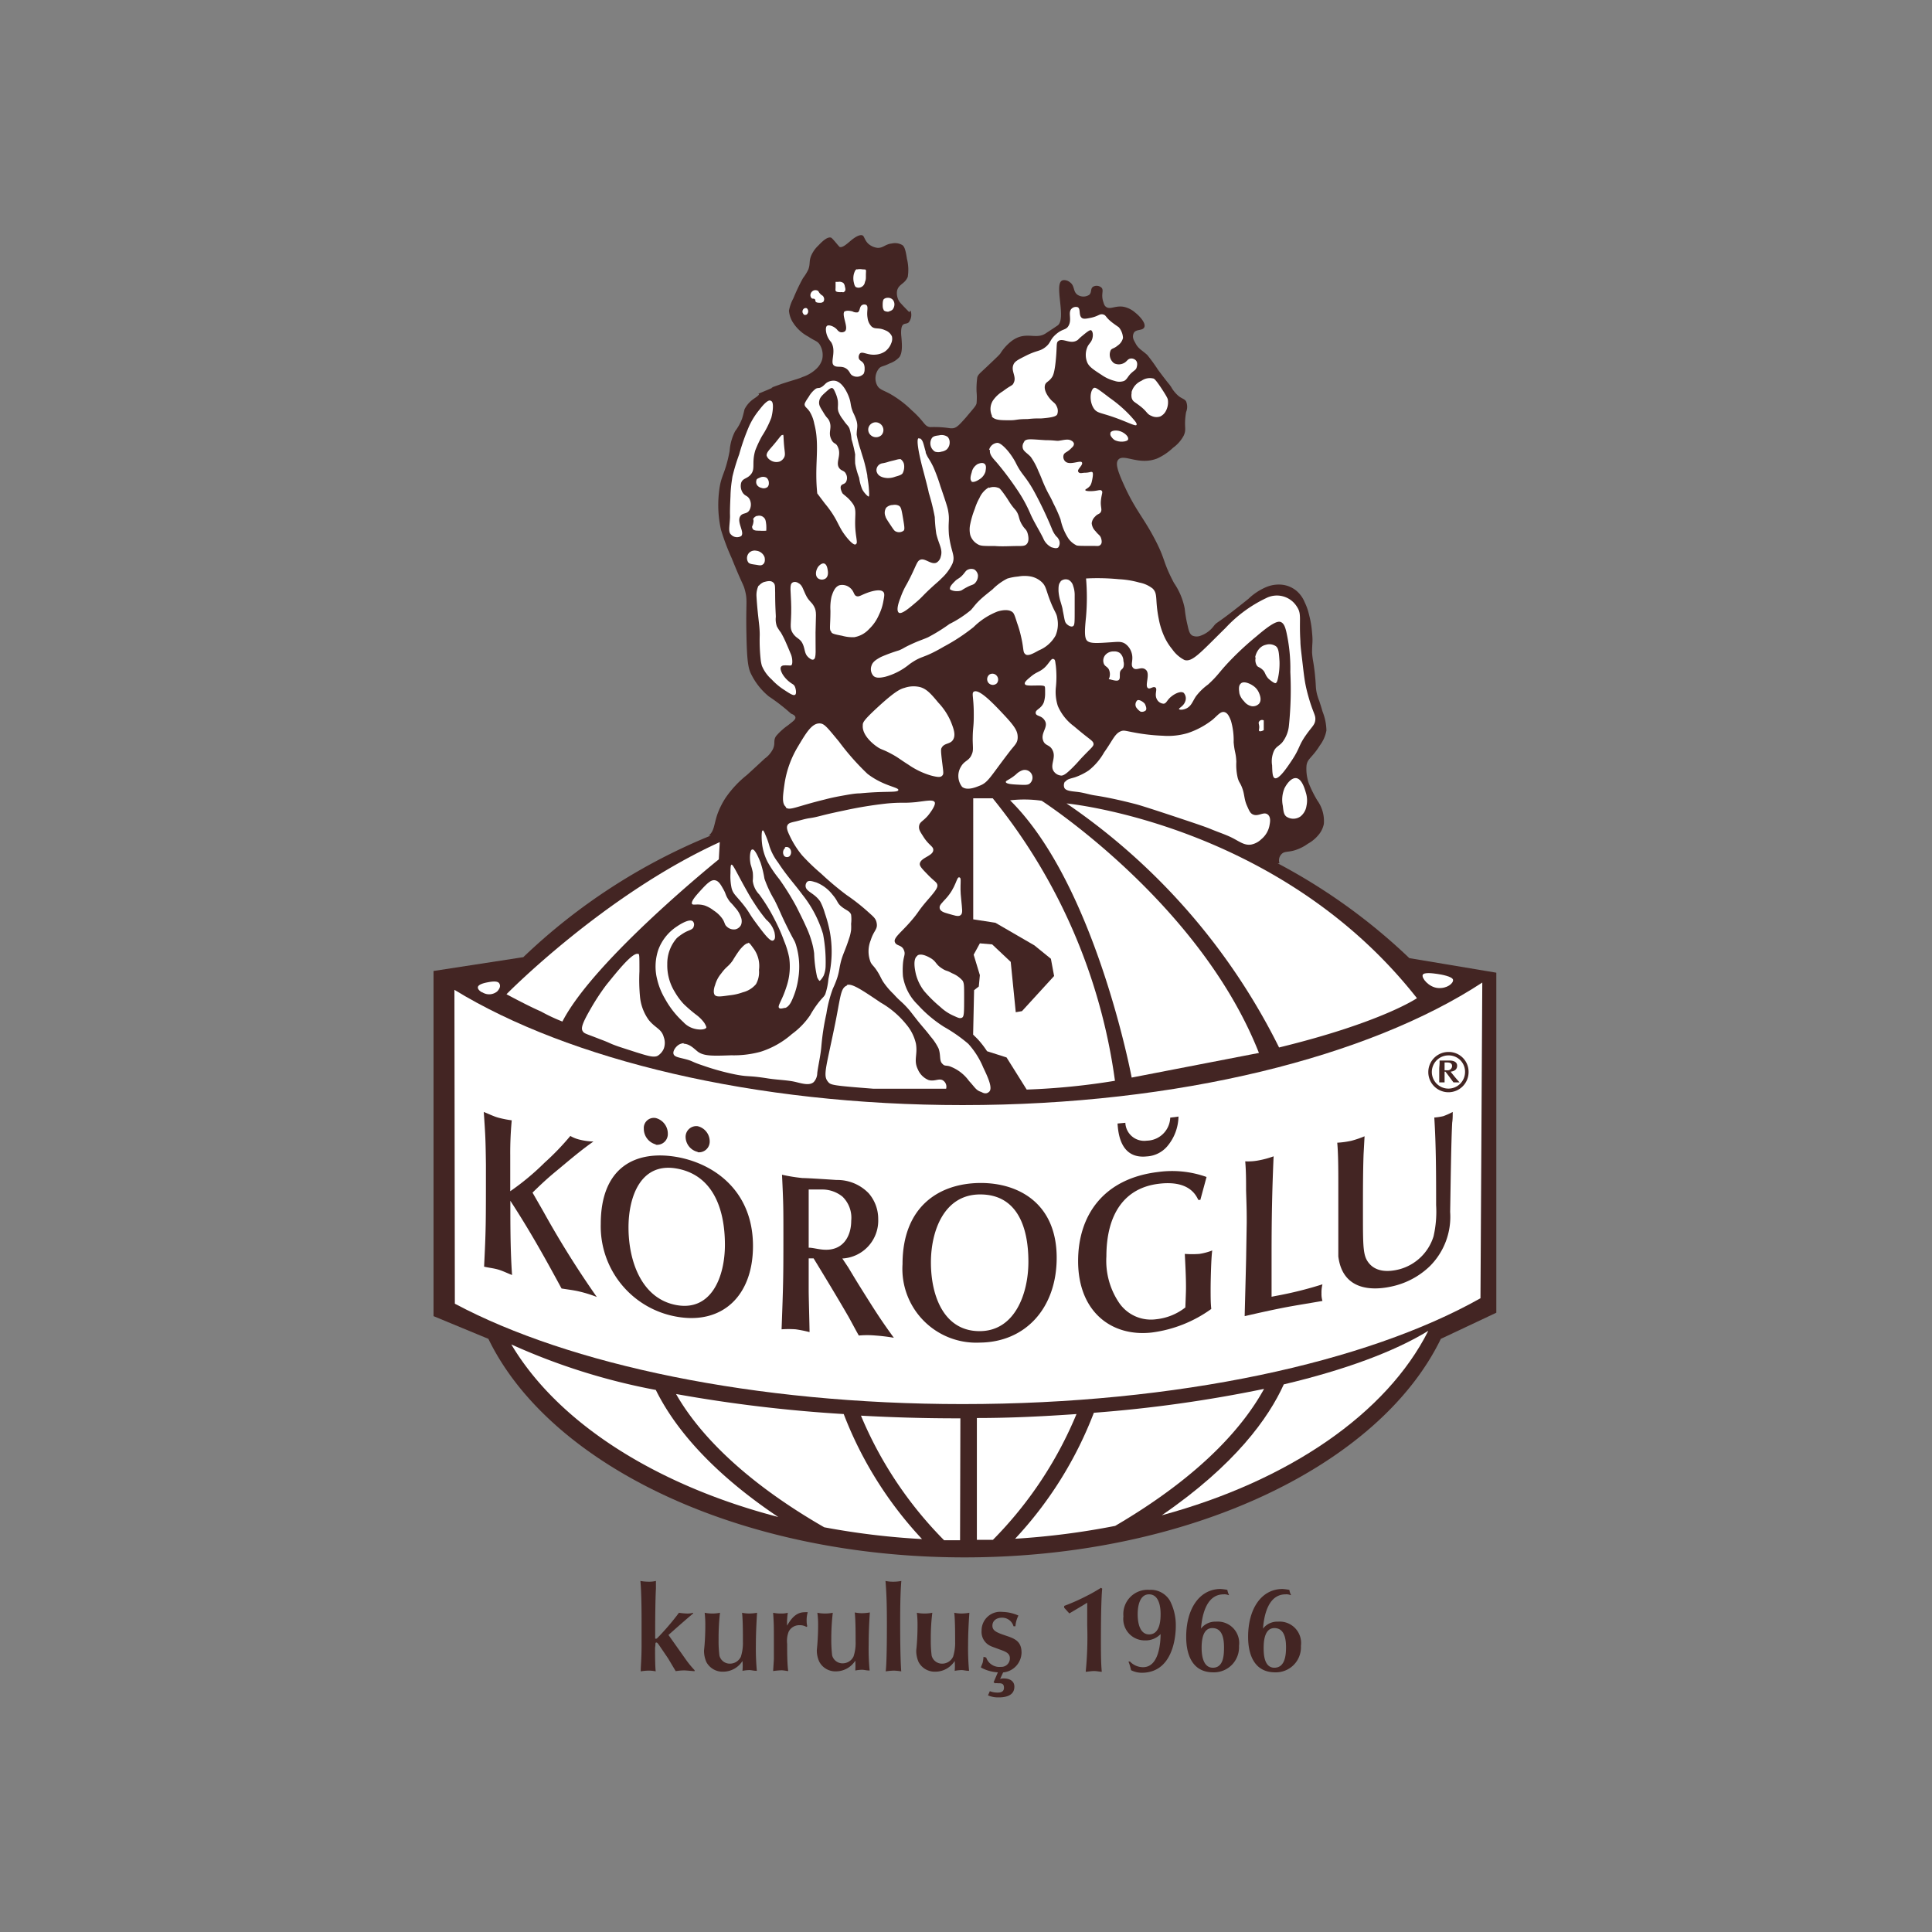 <svg xmlns="http://www.w3.org/2000/svg" viewBox="0 0 180.35 180.35"><rect x="0" y="0" width="180.35" height="180.35" fill="#808080" stroke="none"/><defs><style>.cls-1{fill:none;}.cls-2{fill:#432523;}.cls-3{fill:#fff;}</style></defs><title>Varlık 2</title><g id="katman_2" data-name="katman 2"><g id="Layer_1" data-name="Layer 1"><rect class="cls-1" width="180.35" height="180.35"/><path class="cls-2" d="M48.85,89.35A55.7,55.7,0,0,1,66.35,78h-.19c.53-.44.47-1,.81-2a7.54,7.54,0,0,1,.76-1.52,9.86,9.86,0,0,1,2-2.14c.56-.51,1.09-1,1.66-1.53a2.44,2.44,0,0,0,.77-.9c.24-.55,0-.75.28-1.19a5.7,5.7,0,0,1,1.1-1c.51-.4.74-.56.71-.76s-.29-.29-.38-.33-.74-.71-2.1-1.62a6.25,6.25,0,0,1-1.61-2c-.28-.53-.43-1.06-.48-3.72-.07-3.1.12-3.2-.14-4.19-.17-.64-.22-.46-1.24-3a21.26,21.26,0,0,1-1-2.66,10.6,10.6,0,0,1-.19-3.43c.17-1.71.57-1.62,1-3.91a4.72,4.72,0,0,1,.52-1.86,4.55,4.55,0,0,0,.63-1.13c.11-.32.24-.9.24-.9a2.61,2.61,0,0,1,.89-1c1.13-.76-.38-.13,1.13-.76.92-.38.5-.25.49-.26s1-.37,1-.37c1.39-.45,1.46-.43,1.94-.64a3.35,3.35,0,0,0,1.23-.73,1.94,1.94,0,0,0,.57-.9,1.85,1.85,0,0,0-.24-1.4c-.23-.33-.4-.29-1.06-.73a3.79,3.79,0,0,1-1.48-1.4A2.41,2.41,0,0,1,73.65,29a3.83,3.83,0,0,1,.41-1.15,17.87,17.87,0,0,1,.9-1.89,4.57,4.57,0,0,0,.5-.81c.19-.55.05-.71.24-1.23a2.86,2.86,0,0,1,.69-1c.29-.3.83-.87,1.2-.73,0,0,.06,0,.57.62.18.21.2.23.24.25.24.06.57-.21,1-.58.65-.55,1-.58,1.14-.49s.17.41.49.74a1.57,1.57,0,0,0,.91.41c.53,0,.68-.34,1.31-.41a1.34,1.34,0,0,1,1,.16c.13.11.27.29.41,1.26a4.22,4.22,0,0,1,.08,1.69c-.27.68-.86.67-1,1.31a1.47,1.47,0,0,0,.21,1c.18.24.94,1,.94,1S84.94,29,85,29a1.14,1.14,0,0,1-.17,1.09c-.19.17-.36.07-.54.23s-.19.67-.16,1c.11,1.08.08,1.63-.16,2a2.21,2.21,0,0,1-.91.6c-.64.32-.79.24-1,.47a1.44,1.44,0,0,0-.18,1.58c.2.38.53.44,1.14.76a9.77,9.77,0,0,1,2.09,1.57c1.25,1.11,1.15,1.49,1.72,1.57a9.59,9.59,0,0,1,1.88.11l.17,0c.4,0,.68-.33,1.28-1,.84-1,.92-1.07,1-1.32a6,6,0,0,0,0-1.11,7.61,7.61,0,0,1,.07-1.33c.1-.3.23-.35,1.17-1.25.62-.59.93-.88,1-1a4.42,4.42,0,0,1,1-1.11,2.7,2.7,0,0,1,.44-.28c1.1-.55,1.9.08,2.73-.43l.73-.48.43-.29c.83-.6-.33-3.76.39-4.18.23-.13.6,0,.77.16.45.32.26.86.7,1.16a1,1,0,0,0,1.09,0c.25-.23.09-.56.35-.75a.67.67,0,0,1,.8.09c.23.25-.06.58.14,1.25.08.26.12.42.27.53.39.3.86-.14,1.66,0a2.37,2.37,0,0,1,1.07.54c.35.27,1,.94.86,1.34s-.81.16-1,.58.06.73.17.95c.27.52.6.63,1.1,1.09a16.12,16.12,0,0,1,1,1.38c1.22,1.63.94,1.18,1.23,1.61a3,3,0,0,0,.73.87c.31.23.52.24.66.47a1.3,1.3,0,0,1,0,1c-.24,1.44.08,1.52-.22,2.19a3.32,3.32,0,0,1-1,1.14,5.32,5.32,0,0,1-1.48,1c-1.72.67-3.1-.47-3.62.1-.28.31-.12.93.44,2.19,1.1,2.48,1.86,3.14,2.94,5.2s.69,2,1.81,4.13a6.32,6.32,0,0,1,1,2.38,11.74,11.74,0,0,0,.28,1.62c.1.46.18.76.43.91a1,1,0,0,0,.81,0,2.62,2.62,0,0,0,1.2-.9c.36-.45.09,0,3.23-2.53a5.53,5.53,0,0,1,1.67-1.1,3,3,0,0,1,1.66-.19,2.58,2.58,0,0,1,1.14.53,2.78,2.78,0,0,1,.78,1.08,5.28,5.28,0,0,1,.4,1.13,9.32,9.32,0,0,1,.29,1.72c.09.91,0,.91,0,1.86.06.76.12.73.25,1.86.14,1.29.06,1.3.19,1.92a4.94,4.94,0,0,0,.23.72c.07.22.16.47.31,1a5,5,0,0,1,.36,1.76,3.29,3.29,0,0,1-.61,1.39c-.73,1.18-1.17,1.22-1.25,1.9a4,4,0,0,0,.1,1.24,2.66,2.66,0,0,0,.11.39,10.94,10.94,0,0,0,.8,1.61,3.3,3.3,0,0,1,.61,2.19,2.3,2.3,0,0,1-.36.85,3.42,3.42,0,0,1-1.13,1,4.16,4.16,0,0,1-1.32.64c-.61.16-.88.06-1.14.33a.83.83,0,0,0-.19.86h-.17a54.8,54.8,0,0,1,12.29,8.85l8.12,1.36v31.74l-5.18,2.44c-5.72,11.8-23.46,20.4-44.46,20.4s-38.73-8.6-44.45-20.4l-5.12-2.12V90.64Z"/><path class="cls-3" d="M99.56,75s19.92,1.89,32.71,18.18c0,0-3.31,2.27-12.87,4.6A59.67,59.67,0,0,0,99.56,75Z"/><path class="cls-3" d="M42.46,121.7c10.66,5.68,27.92,9.37,47.4,9.37,20.06,0,37.76-3.91,48.34-9.88l.17-29.47c-10.55,6.91-28.34,11.44-48.51,11.44-19.5,0-36.78-4.24-47.44-10.76Z"/><path class="cls-3" d="M97.24,74.75S112,84.26,117.52,98.29l-11.88,2.3s-3.37-18-11.35-25.88A11.36,11.36,0,0,1,97.24,74.75Z"/><path class="cls-3" d="M75,29.35a.29.29,0,0,0,.32,0,.39.39,0,0,0,0-.57.28.28,0,0,0-.35.11.34.34,0,0,0,.07.46"/><path class="cls-3" d="M75.77,27.84c.1.08.19,0,.29.09s0,.2.14.28.47.05.47.05a.7.7,0,0,0,.19-.09.43.43,0,0,0,0-.48c-.07-.13-.14-.09-.31-.28s-.12-.23-.23-.28a.48.48,0,0,0-.4,0,.51.51,0,0,0-.19.17.52.52,0,0,0-.08.26.41.41,0,0,0,.1.26"/><path class="cls-3" d="M78,26.31s.12,0,.25,0a.62.62,0,0,1,.48.11.75.75,0,0,1,.12.22c0,.1.15.42,0,.56s-.14.06-.31.07-.4,0-.49-.07S78,27,78,26.81s0-.42,0-.5"/><path class="cls-3" d="M80,25.15a1.49,1.49,0,0,1,.55,0c.22,0,.25,0,.28.07s0,.16,0,.5,0,.37-.09.61a.61.61,0,0,1-.1.26.62.62,0,0,1-.33.24.52.52,0,0,1-.44-.05s-.1-.09-.15-.35a1.68,1.68,0,0,1,0-.9c.07-.2.12-.34.25-.4"/><path class="cls-3" d="M83,29.08a.52.52,0,0,1-.26,0,.49.49,0,0,1-.24-.11c0-.06-.09-.13-.1-.38s0-.55.1-.66a.54.54,0,0,1,.34-.13.63.63,0,0,1,.48.16.65.65,0,0,1,.16.31.77.77,0,0,1-.16.63.68.68,0,0,1-.32.16"/><path class="cls-3" d="M78.88,29.07c.19-.14.7,0,.7,0a.79.79,0,0,0,.47.09c.25-.08.16-.56.44-.69a.4.4,0,0,1,.38,0c.23.18,0,.59.12,1.23a1.36,1.36,0,0,0,.38.79c.34.28.63.05,1.26.34a1.09,1.09,0,0,1,.63.57,1,1,0,0,1-.06.63,1.68,1.68,0,0,1-.6.79,1.82,1.82,0,0,1-.82.28c-.8.09-1.26-.34-1.51-.1a.53.53,0,0,0-.1.45c.07.25.34.24.48.56a1.07,1.07,0,0,1,.06.44.91.91,0,0,1-.09.44.84.84,0,0,1-1,.19c-.29-.13-.25-.35-.53-.6-.5-.43-1-.08-1.29-.41s.29-1.32-.22-2.14a1.94,1.94,0,0,1-.38-.63c-.09-.24-.18-.74,0-.88s.69.06.94.35a.71.71,0,0,0,.26.22.52.52,0,0,0,.47-.06c.4-.33-.39-1.62,0-1.89"/><path class="cls-3" d="M132.81,91c-.13.3.57,1.16,1.42,1.23s1.45-.44,1.41-.76-1.13-.51-1.5-.56-1.21-.17-1.33.09"/><path class="cls-3" d="M44.61,92.17c0-.29.68-.43.9-.47s.91-.19,1.09.09,0,.56-.19.76a1.18,1.18,0,0,1-1.37.09c-.08,0-.45-.24-.43-.47"/><path class="cls-3" d="M59.6,89.06c-.5-.26-2,1.65-3,2.88a21.39,21.39,0,0,0-1.51,2.31c-.79,1.37-.85,1.75-.7,2s.29.23,1.6.75c1,.37.85.37,1.51.61.24.09.4.14,1.89.62,1.09.34,1.64.51,2,.33a1.48,1.48,0,0,0,.57-.66,1.57,1.57,0,0,0,0-1.09c-.21-.78-.79-.83-1.41-1.61A4.4,4.4,0,0,1,59.74,93a16.7,16.7,0,0,1-.05-2.32c0-1.38,0-1.57-.09-1.65"/><path class="cls-3" d="M64.76,86.47a.44.44,0,0,0-.09-.47c-.34-.28-1.3.36-1.46.47a4.44,4.44,0,0,0-1.75,2.17,4.87,4.87,0,0,0-.1,2.84,6.42,6.42,0,0,0,.71,1.74,8.47,8.47,0,0,0,1.72,2.19,2.09,2.09,0,0,0,.69.5c.6.27,1.37.25,1.46,0,0,0,0-.11-.19-.42a3.5,3.5,0,0,0-.77-.77,12.75,12.75,0,0,1-1.16-1A6,6,0,0,1,63,92.61a4.69,4.69,0,0,1-.71-2.6,3.6,3.6,0,0,1,.9-2.45A4.62,4.62,0,0,1,64,87c.38-.19.67-.23.75-.48"/><path class="cls-3" d="M63.78,97.43c.6,0,1,.46,1.37.75.58.42,1.42.39,3.12.33A9.47,9.47,0,0,0,71,98.18a8.16,8.16,0,0,0,2.92-1.65,7.09,7.09,0,0,0,1.7-1.75,9.56,9.56,0,0,1,.85-1.27c.35-.43.44-.44.57-.71a6,6,0,0,0,.29-1.4c.07-.37.1-.49.13-.68a10.29,10.29,0,0,0,0-3.77,12.51,12.51,0,0,0-.46-1.7,5.72,5.72,0,0,0-.43-1.09c-.55-.82-1.36-.91-1.37-1.46a.55.55,0,0,1,.14-.38c.22-.19.62,0,.85.05a3.59,3.59,0,0,1,1.51,1.13c.55.64.41.77.85,1.13s.78.4.9.76a3.6,3.6,0,0,1,0,.85,5,5,0,0,1,0,.57,4.07,4.07,0,0,1-.19.8c-.37,1.16-.61,1.49-.8,2.31-.12.51-.11.71-.28,1.28a8.19,8.19,0,0,1-.43,1.08,11.83,11.83,0,0,0-.61,2.36,22.7,22.7,0,0,0-.47,3.07c-.07.82-.27,1.63-.38,2.45a1.26,1.26,0,0,1-.33.85c-.37.32-.94.18-1.65,0s-1.71-.2-2.56-.33c-2-.32-1.77-.12-3.11-.38a23,23,0,0,1-3.07-.85c-1-.33-.88-.39-1.51-.56s-1.08-.21-1.18-.48.16-.65.43-.85a1,1,0,0,1,.56-.18"/><path class="cls-3" d="M71.21,77.51s.08,0,.24.42A7.37,7.37,0,0,1,71.83,79a5.07,5.07,0,0,0,.8,1.51c.83,1.27,1.53,2,2.27,3a10.94,10.94,0,0,1,1.93,3.68,13.78,13.78,0,0,1,.24,3,2.45,2.45,0,0,1-.19.9,2.37,2.37,0,0,1-.22.33c-.1.12-.13.14-.16.14s-.2-.25-.23-.38A11.87,11.87,0,0,1,76,89a6.86,6.86,0,0,0-.24-1.14,9.09,9.09,0,0,0-.52-1.37c-.21-.48-.47-1-.89-1.84a24.18,24.18,0,0,0-1.61-2.59,10.9,10.9,0,0,1-1.09-1.61A5.09,5.09,0,0,1,71.17,79c-.11-.68-.08-1.44,0-1.46"/><path class="cls-3" d="M70.22,79.3c-.2,0-.29.8-.14,1.42a5.91,5.91,0,0,1,.19.71,4.19,4.19,0,0,1,0,.8,2.17,2.17,0,0,0,.61,1.27,16.77,16.77,0,0,1,1.47,2.41,16.24,16.24,0,0,1,.85,1.94,8,8,0,0,1,.47,1.55,5.86,5.86,0,0,1-.19,2.51c-.16.53-.33.94-.33.94-.31.75-.55,1.08-.43,1.23s.43,0,.62,0c.34-.17.51-.5.71-1a7.11,7.11,0,0,0,.47-1.75,6.93,6.93,0,0,0-.24-3.2c-.14-.41-.13-.24-.85-1.7-.64-1.3-.55-1.24-1.13-2.41a10.67,10.67,0,0,1-.94-2A10,10,0,0,0,71,80.53c-.06-.15-.5-1.29-.76-1.23"/><path class="cls-3" d="M68.29,80.72c-.09,0-.1.28-.1.8a5.18,5.18,0,0,0,.1,1.37c.14.57.41.69,1.13,1.6.59.75.45.72,1.18,1.7s1.29,1.72,1.56,1.61.18-.51.14-.76a2.38,2.38,0,0,0-.76-1.18,14.52,14.52,0,0,1-1.13-1.55c-.32-.48-.55-.89-1-1.7-.72-1.31-1-1.94-1.13-1.89"/><path class="cls-3" d="M64.61,84.4c-.15-.23.36-.8.75-1.23.61-.67,1-1.06,1.37-1s.56.43.8.85.18.5.43.9.23.26.66.8a2.5,2.5,0,0,1,.56.94,1,1,0,0,1,0,.67.78.78,0,0,1-.52.42.94.94,0,0,1-.8-.24c-.25-.21-.17-.37-.43-.75a2.89,2.89,0,0,0-.8-.76,3,3,0,0,0-.84-.47c-.67-.2-1.07,0-1.18-.14"/><path class="cls-3" d="M69.82,88c.14,0,.25.17.47.47a2.77,2.77,0,0,1,.56,2.08,2.29,2.29,0,0,1-.28,1.32,2.35,2.35,0,0,1-1.23.76,5,5,0,0,1-1.23.28c-.78.11-1.17.17-1.36,0s-.12-.65,0-.94a2.85,2.85,0,0,1,.57-1.09c.5-.69.65-.61,1.08-1.22a11.41,11.41,0,0,1,.66-1c.52-.62.72-.62.81-.61"/><path class="cls-3" d="M79.06,92c-.63.24-.58,1.09-1.19,4-.78,3.78-1.06,4.43-.56,5,.23.29.46.34,4.21.63h6.8a.7.7,0,0,0-.26-.75c-.37-.28-.79.11-1.38-.06a1.84,1.84,0,0,1-1-1c-.42-.85,0-1.36-.18-2.4a4.21,4.21,0,0,0-.89-1.78,8.45,8.45,0,0,0-2.4-2.05c-1.79-1.21-2.69-1.81-3.15-1.64"/><path class="cls-3" d="M73.53,77c.11-.18.32-.22.75-.32s.88-.25,1.33-.31c.86-.13.87-.23,3.14-.7A37.55,37.55,0,0,1,82.84,75c1.5-.13,1.31,0,2.65-.12,1-.12,1.61-.26,1.76,0s-.47,1.07-.63,1.26c-.46.53-.76.58-.82.94s.11.57.38,1c.53.85.95.91.94,1.26,0,.58-1.23.71-1.26,1.32,0,.21.23.46.7.94.66.69.88.73.94,1s-.25.66-.94,1.45c-1,1.17-.71,1-1.58,2s-1.58,1.49-1.45,1.88.6.25.82.7,0,.57-.06,1.32a7.56,7.56,0,0,0,0,1.19,4.72,4.72,0,0,0,1.38,2.65,11.84,11.84,0,0,0,2.46,2.07,14.27,14.27,0,0,1,2.26,1.58,7.66,7.66,0,0,1,1.39,2.2c.4.84.92,1.93.56,2.27s-.71,0-.81,0c-.44-.16-.54-.43-1.07-1a3.85,3.85,0,0,0-1.83-1.38c-.33-.09-.45,0-.63-.2-.35-.3-.15-.76-.38-1.44a5,5,0,0,0-.75-1.13c-.39-.52-.53-.65-1.14-1.39-.79-1-.7-.92-1.06-1.32-.58-.63-.65-.58-1.26-1.26a6.83,6.83,0,0,1-1-1.19c-.22-.38-.27-.56-.56-1s-.43-.49-.57-.76a2.74,2.74,0,0,1,0-2.07c.27-.87.63-1,.57-1.51s-.28-.65-.82-1.14a18.63,18.63,0,0,0-2-1.57,28.1,28.1,0,0,1-2.38-2,19.41,19.41,0,0,1-1.77-1.7A8.53,8.53,0,0,1,73.71,78c-.21-.44-.33-.77-.18-1"/><path class="cls-3" d="M73.26,79.1a.39.39,0,0,1,.45.09.55.55,0,0,1,0,.73.38.38,0,0,1-.49,0,.55.55,0,0,1,.08-.77"/><path class="cls-3" d="M85.64,89.19c.42-.27,1.19.23,1.3.29.47.31.41.53.93.88s.44.17,1,.49a2.55,2.55,0,0,1,1,.71C90,91.82,90,92,90,93c0,1.55,0,1.9-.2,2s-.38,0-.76-.17A4.38,4.38,0,0,1,87.78,94a12.66,12.66,0,0,1-1.49-1.46,4.3,4.3,0,0,1-.81-1.68c-.07-.34-.29-1.35.16-1.64"/><path class="cls-3" d="M87.72,84.78c-.07-.27.24-.52.56-.88,1-1.08,1-2.07,1.27-2s0,.58.18,2.08c.08.9.17,1.27-.06,1.45s-.63,0-1.13-.13-.76-.26-.82-.5"/><path class="cls-3" d="M73.37,75.33c-.4-.31-.3-1-.13-2.2a9.43,9.43,0,0,1,1.26-3.46c.73-1.22,1.27-2.15,2-2.14.45,0,.7.35,1.82,1.7a23.33,23.33,0,0,0,2.65,3c1.5,1.16,2.94,1.25,2.89,1.52s-1.14.07-3.59.31c-.49,0-1.09.12-1.82.25-.54.1-1,.2-1.45.32-2.74.67-3.25,1.06-3.65.75"/><path class="cls-3" d="M99.43,73c.18-.29.51-.31.94-.45a5.66,5.66,0,0,0,1.26-.63,5.73,5.73,0,0,0,1.44-1.69c.85-1.19,1-1.79,1.64-2,.26-.06.37,0,1.07.13a18,18,0,0,0,2.77.32,6.47,6.47,0,0,0,2.33-.25,7.69,7.69,0,0,0,2.33-1.26c.46-.4.73-.77,1.07-.7s.5.49.63.82a6.55,6.55,0,0,1,.25,2c.09,1,.21.93.25,1.82a5.34,5.34,0,0,0,.13,1.51c.14.49.23.41.44,1s.15,1,.44,1.63c.19.43.28.64.5.76.51.27,1-.26,1.39,0s.22.88.19,1.07a2.18,2.18,0,0,1-.76,1.26,1.87,1.87,0,0,1-.95.5c-.57.09-1-.22-1.63-.56s-1.43-.59-2.14-.89c-.42-.17-.77-.3-3.08-1.07s-3.55-1.16-3.9-1.25c-.58-.15-2.3-.59-3.85-.82-.52-.08-1-.25-1.57-.32s-1.11-.09-1.26-.38a.65.65,0,0,1,.07-.62"/><path class="cls-3" d="M119.88,73.64c.17-.37.63-1.07,1.13-1s.77.93.88,1.32a2.41,2.41,0,0,1,.07,1.26,1.55,1.55,0,0,1-.57,1,1.16,1.16,0,0,1-1.32,0c-.23-.2-.26-.47-.32-1a2.78,2.78,0,0,1,.13-1.57"/><path class="cls-3" d="M101.38,54a20.63,20.63,0,0,1,3.08.07,8.33,8.33,0,0,1,1.89.31,2.85,2.85,0,0,1,1.26.57c.5.52.19,1,.56,2.83a7,7,0,0,0,.57,1.76,5.26,5.26,0,0,0,.69,1.07,3.11,3.11,0,0,0,1.14,1c.73.23,1.49-.69,3.84-3a12.46,12.46,0,0,1,3.77-2.77,2.2,2.2,0,0,1,2.9.82c.44.68.18,1.08.31,3.2,0,.47.1,1.13.25,2.46.09.74.14,1.16.25,1.7.15.71.34,1.31.38,1.45.37,1.18.56,1.32.51,1.76s-.3.59-.82,1.32c-.77,1.07-.58,1.25-1.39,2.46-.39.58-1.18,1.78-1.57,1.63-.21-.08-.23-.52-.25-1.19a2.38,2.38,0,0,1,.19-1.39c.21-.38.43-.4.75-.75a3,3,0,0,0,.63-1.58,33,33,0,0,0,.13-5,15.47,15.47,0,0,0-.38-3.78c-.09-.36-.2-.75-.5-.88s-.87.12-2.27,1.32a28.22,28.22,0,0,0-2.2,2c-1.34,1.36-1.28,1.55-2.33,2.51A5.36,5.36,0,0,0,111.64,65c-.32.48-.42.9-.89,1.13-.31.15-.65.15-.69.06s.41-.25.57-.69a.77.77,0,0,0-.13-.82c-.28-.21-.85.09-1.13.32-.44.33-.47.67-.75.69a.76.76,0,0,1-.64-.44c-.23-.46.09-.92-.12-1.07s-.49.18-.69.06c-.35-.21.23-1.3-.19-1.7s-.89.13-1.2-.19.1-.76-.18-1.51a1.55,1.55,0,0,0-.57-.75c-.37-.24-.73-.17-1.39-.13-1.23.08-1.84.12-2.14-.13s-.24-1.07-.12-2.26a21.07,21.07,0,0,0,0-3.59"/><path class="cls-3" d="M117.17,61.37c0-.08.19-1,1-1.18a1.08,1.08,0,0,1,.94.14c.25.2.28.61.33,1.41a6.47,6.47,0,0,1-.14,1.56c-.06.27-.11.43-.23.47s-.62-.36-.71-.47c-.31-.38-.23-.54-.52-.8s-.38-.18-.52-.38a1,1,0,0,1-.1-.75"/><path class="cls-3" d="M115.84,63.79c.34-.27,1,.13,1.08.19a1.49,1.49,0,0,1,.61.71c.07.17.28.66,0,1a.79.79,0,0,1-.7.23,1.19,1.19,0,0,1-.71-.47,1.57,1.57,0,0,1-.43-.75c0-.14-.14-.68.15-.9"/><path class="cls-3" d="M117.55,67.34a.32.32,0,0,1,.42-.09s0,.08,0,.37,0,.47,0,.52-.35.18-.42.1,0-.15,0-.38-.12-.39,0-.52"/><path class="cls-3" d="M92.63,38.87a1.48,1.48,0,0,1,.06-1.48,3,3,0,0,1,.93-.87c.78-.59.9-.51,1-.77.32-.6-.3-1.12,0-1.75.13-.28.45-.44,1.1-.77,1.1-.56,1.32-.4,1.86-.82s.39-.68,1-1.21.91-.37,1.15-.76c.38-.62-.09-1.3.33-1.65a.57.57,0,0,1,.55-.11c.29.16.06.75.38,1,.16.11.36.08.77,0,.78-.15.87-.41,1.2-.33s.19.24.88.77c.22.17.6.43.6.43a1.66,1.66,0,0,1,.39,1,1.19,1.19,0,0,1-.5.71c-.35.3-.52.23-.65.44a1,1,0,0,0,.32,1.21,1,1,0,0,0,.88,0c.32-.14.36-.4.66-.44a.58.58,0,0,1,.49.17c.24.26.06.69.06.71-.09.2-.2.21-.5.49s-.39.59-.66.72a1.3,1.3,0,0,1-.87,0,3.75,3.75,0,0,1-1.21-.55c-.8-.52-1.2-.78-1.37-1.21a1.87,1.87,0,0,1,.06-1.48c.16-.29.35-.39.44-.76s0-.64-.11-.72-.37.12-.83.5-.35.35-.49.43c-.64.4-1.33-.25-1.75.06-.21.15-.12.35-.22,1.53-.12,1.45-.29,1.73-.39,1.87-.3.44-.58.41-.65.76-.12.57.46,1.22.55,1.32.25.27.41.31.54.6a.93.93,0,0,1,.06.77c-.07.13-.25.29-1.48.38-.55,0-.69,0-1.31.06-1,0-1,.11-1.59.11-.94,0-1.47,0-1.76-.39"/><path class="cls-3" d="M105.62,36.64a1.61,1.61,0,0,1,.93-1.09,1.35,1.35,0,0,1,1.09-.22c.09,0,.24.1.83,1s.53.93.55,1a1.71,1.71,0,0,1-.17,1,1.16,1.16,0,0,1-.55.55,1.07,1.07,0,0,1-.82-.06c-.43-.17-.38-.38-1-.87s-.7-.43-.83-.77a1.15,1.15,0,0,1,0-.55"/><path class="cls-3" d="M102.15,36.19c-.4.18-.51,1.32,0,2,.3.38.61.33,1.86.77s2,.86,2.08.71-.17-.4-.49-.77a12.19,12.19,0,0,0-2-1.75c-1.2-.92-1.34-1-1.48-.93"/><path class="cls-3" d="M103.66,40.39c.1-.24.68-.27,1.09-.06s.63.51.55.71-.86.3-1.31,0c-.18-.14-.41-.42-.33-.6"/><path class="cls-3" d="M95.61,41.2c.24-.28.65-.19,2-.11.7,0,1,.07,1.17.06.52-.06.92-.22,1.26,0a.42.42,0,0,1,.21.25c0,.1,0,.22-.21.4-.39.43-.66.41-.75.66a.59.59,0,0,0,.15.61c.42.41,1.43-.15,1.56.1s-.48.64-.35.86.33.11.61.1c.46,0,.59-.14.71-.05s0,.66-.06.91a1.25,1.25,0,0,1-.12.31c-.2.3-.5.36-.48.45s.34.1.45.1c.68,0,.92-.18,1.07-.05s0,.31-.06.91.12.81,0,1.06-.29.16-.55.46a1,1,0,0,0-.31.61,1.17,1.17,0,0,0,.36.75c.26.34.4.35.5.61,0,0,.16.4,0,.61s-.32.15-.65.15c-1.47,0-1.59,0-1.72-.1a1.91,1.91,0,0,1-.71-.66A5.26,5.26,0,0,1,99,48.48,13.54,13.54,0,0,0,98.34,47c-.35-.78-.43-.78-.81-1.62-.3-.67-.27-.69-.6-1.41a6.32,6.32,0,0,0-.71-1.32c-.37-.4-.73-.53-.76-.91a.69.69,0,0,1,.15-.5"/><path class="cls-3" d="M92.33,42a.87.87,0,0,1,.76-.66c.08,0,.35,0,1,.76a6.68,6.68,0,0,1,.71,1.06c.59,1.22.9,1.19,1.77,2.78a36.27,36.27,0,0,1,1.61,3.39,2.6,2.6,0,0,0,.36.66c.13.16.19.17.25.3a.7.7,0,0,1,0,.81c-.19.16-.53,0-.61,0a1.62,1.62,0,0,1-.8-.86c-.37-.75-.83-1.46-1.17-2.22a13.31,13.31,0,0,0-1.31-2.38,28.63,28.63,0,0,0-1.87-2.48c-.34-.38-.7-.75-.61-1.16"/><path class="cls-3" d="M92.31,45.55a1.18,1.18,0,0,1,.9,0c.07,0,.19.1.58.65.25.35.3.45.5.76.43.63.48.55.67.9s.14.6.42,1.08.39.42.52.76c0,0,.27.73-.05,1.08-.16.19-.41.19-.85.19-.71,0-1.41.06-2.12,0-1.14,0-1.35,0-1.65-.19a1.48,1.48,0,0,1-.66-.85,2.28,2.28,0,0,1,0-1A8.32,8.32,0,0,1,91,47.49a5.21,5.21,0,0,1,.43-1,2.12,2.12,0,0,1,.89-1"/><path class="cls-3" d="M90.66,44.94c.22.16.67-.13.76-.19A1.29,1.29,0,0,0,92,44c0-.12.13-.52-.09-.7s-.57,0-.61,0a1.16,1.16,0,0,0-.57.7c0,.1-.3.76,0,.95"/><path class="cls-3" d="M85.75,40.93s.08,0,.14,0c.28.17.3.49.52,1.23,0,.16.07.24.11.34.12.27.29.44.6,1.08a16.24,16.24,0,0,1,.66,1.79c.44,1.28.65,1.92.71,2.22.19,1,0,1,.09,2.31.19,1.64.62,1.93.34,2.69a4.31,4.31,0,0,1-1,1.37c-.35.36-.41.37-1.09,1s-.76.79-1.28,1.23-1.38,1.21-1.65,1,0-1,.15-1.37a7.18,7.18,0,0,1,.61-1.32c.93-1.72.89-2.17,1.32-2.27s1,.53,1.46.28a.84.84,0,0,0,.38-.56c.21-.68-.19-1.13-.42-2.13a14.18,14.18,0,0,1-.14-1.55A19.61,19.61,0,0,0,86.7,46s0-.14-.62-2.46c-.3-1.18-.57-2.55-.33-2.64"/><path class="cls-3" d="M87,40.88c.15-.18.37-.2.66-.24a1,1,0,0,1,.8.14.74.74,0,0,1,.19.52.88.88,0,0,1-.28.66,1,1,0,0,1-.48.2,1,1,0,0,1-.61,0A.91.91,0,0,1,87,40.88"/><path class="cls-3" d="M99,54.27a.71.71,0,0,1,.75-.14.89.89,0,0,1,.43.57,2.51,2.51,0,0,1,.14.89c0,.81,0,1.37,0,1.37,0,1.21,0,1.44-.19,1.51s-.47-.11-.61-.28-.15-.42-.29-1.09c-.06-.3,0-.18-.23-.94a4.25,4.25,0,0,1-.19-1c0-.38,0-.65.19-.85"/><path class="cls-3" d="M95.73,61.09c.27.16.67-.06,1.25-.38a3.18,3.18,0,0,0,1.55-1.37,2.73,2.73,0,0,0,.18-1.56c-.07-.56-.24-.58-.66-1.65s-.39-1.4-.8-1.79a2.11,2.11,0,0,0-1-.52,3.22,3.22,0,0,0-1.22,0,4.86,4.86,0,0,0-1,.19,5.31,5.31,0,0,0-1.37,1c-.56.45-.85.68-1.13.94-.5.47-.56.62-.9,1a10.2,10.2,0,0,1-2,1.3,16.3,16.3,0,0,1-2,1.24c-.54.24-.77.28-1.57.65s-.64.36-1.14.57a14.85,14.85,0,0,0-1.69.62c-.43.24-.76.43-.88.82a.94.94,0,0,0,.19.95c.2.18.51.21,1.08.08A6.06,6.06,0,0,0,84.9,62c1.24-.88,1.16-.44,3.21-1.64a18,18,0,0,0,2.77-1.82,6.58,6.58,0,0,1,2.22-1.45c.21-.07,1-.29,1.41.05.12.1.19.22.43,1a9.8,9.8,0,0,1,.37,1.27c.28,1.16.15,1.5.42,1.66"/><path class="cls-3" d="M88.69,55c-.08-.22.24-.53.47-.76s.37-.22.66-.52.32-.47.57-.56a.74.74,0,0,1,.56,0,.76.76,0,0,1,.34.52,1,1,0,0,1-.28.76c-.18.18-.27.12-.76.38s-.4.27-.61.33c-.37.09-.86,0-1-.19"/><path class="cls-3" d="M71.93,37.4c-.25-.11-.73.44-1,.8a7,7,0,0,0-1,1.58A20.58,20.58,0,0,0,69,42.42a18.18,18.18,0,0,0-.63,2.08l-.06.41a11.07,11.07,0,0,0-.12,1.41c-.1,2.17,0,1.51-.07,2.39-.05.62-.11,1,.13,1.2a.76.76,0,0,0,.94.13c.36-.36-.48-1.34-.06-1.89.23-.3.58-.14.82-.51a1.09,1.09,0,0,0,0-1.08c-.19-.31-.4-.24-.62-.57a1.16,1.16,0,0,1-.14-.93c.15-.42.54-.36.88-.75.48-.55.07-1.06.44-2.28a10.59,10.59,0,0,1,.62-1.32A8.89,8.89,0,0,0,72,39c.15-.56.25-1.44,0-1.56"/><path class="cls-3" d="M79.87,50.82c-.25.12-1-.8-1.33-1.37s-.41-.84-.84-1.51A10.08,10.08,0,0,0,77,47l-.71-.94v0c-.24-2.35.11-3.75-.09-5.51a7.23,7.23,0,0,0-.19-1,3.33,3.33,0,0,0-.43-1.13c-.25-.37-.45-.41-.47-.66,0-.06,0-.17.38-.71a2.4,2.4,0,0,1,.66-.76c.25-.13.29,0,.57-.18s.33-.35.61-.47a1.16,1.16,0,0,1,.57-.1c.82.08,1.31,1.41,1.36,1.56.21.57.09.7.38,1.41a4.93,4.93,0,0,1,.33.81c.13.52,0,.68,0,1.27A9.88,9.88,0,0,0,80.34,42c.22.75.26.81.38,1.28s.16.68.24,1.08c0,.22.1.63.14,1.14s.05.81,0,.85-.44-.33-.61-.67a4.23,4.23,0,0,1-.29-1.08,7.29,7.29,0,0,1-.37-1.32,8.4,8.4,0,0,1,0-.85,12.4,12.4,0,0,0-.34-1.42,4.81,4.81,0,0,0-.19-1c-.13-.31-.23-.28-.61-.85a2.67,2.67,0,0,1-.43-.75c-.1-.38,0-.44-.05-1a2.91,2.91,0,0,0-.23-.75c-.14-.34-.21-.4-.28-.43s-.21,0-.47.24c-.46.41-.71.62-.76,1s.12.57.43,1.09.39.45.52.75c.27.65-.11,1,.14,1.61s.45.34.65.8c.38.8-.27,1.47.15,2,.21.26.47.2.61.52a.79.79,0,0,1,0,.76c-.16.23-.37.16-.47.37s.1.6.14.67.27.23.53.47a3.53,3.53,0,0,1,.47.56c.33.51.16,1,.19,2s.26,1.62.09,1.7"/><path class="cls-3" d="M73.07,40.58c.09,0,.06.18.1.71.06.92.19,1.15,0,1.46a.86.86,0,0,1-.38.33,1,1,0,0,1-.9-.14.76.76,0,0,1-.33-.42c0-.26.17-.44.57-.9.65-.75.81-1.09.94-1"/><path class="cls-3" d="M70.92,44.59a.68.68,0,0,1,.63,0,.63.63,0,0,1,.22.51.48.48,0,0,1-.13.37.6.6,0,0,1-.57.07.67.67,0,0,1-.37-.22.52.52,0,0,1-.09-.48c0-.14.2-.2.31-.25"/><path class="cls-3" d="M70.71,48.16a.61.61,0,0,1,.6.16c.16.15.18.34.22.69a4.84,4.84,0,0,1,0,.53,3.85,3.85,0,0,1-.63,0c-.29,0-.58,0-.66-.22s0-.14.07-.47,0-.29,0-.41a.6.6,0,0,1,.34-.28"/><path class="cls-3" d="M70,51.54a.76.76,0,0,1,.6-.13.93.93,0,0,1,.77.6s.11.42-.1.63-.4.12-.77.07-.55-.08-.66-.23a.72.72,0,0,1,.16-.94"/><path class="cls-3" d="M70.82,54.7a1.19,1.19,0,0,1,.5-.37c.07,0,.53-.19.8,0s.22.37.24,1c0,1.41.07,2.11.06,2.27a2,2,0,0,0,.1.87,4,4,0,0,0,.37.57,8.72,8.72,0,0,1,.5,1s.14.31.4.94a1.83,1.83,0,0,1,.17.8c0,.23-.06.3-.1.33s-.24,0-.54,0c-.15,0-.35,0-.43.17s.06.48.17.67a2.71,2.71,0,0,0,.63.7c.29.23.36.21.47.37s.23.71.07.83-.48-.09-1-.43a6.08,6.08,0,0,1-1.2-1,3.49,3.49,0,0,1-.91-1.27,4.13,4.13,0,0,1-.1-.47,16.57,16.57,0,0,1-.1-2.4c0-.58-.06-1-.1-1.37s-.14-1.19-.2-2.2a2.1,2.1,0,0,1,.2-1.07"/><path class="cls-3" d="M74,54.37c.2-.11.46,0,.53.06.37.19.43.58.67,1.07.32.67.54.64.8,1.13s.15.81.13,2.41.11,2.43-.2,2.53c-.16.06-.36-.12-.46-.2-.39-.33-.3-.75-.54-1.27s-.6-.48-.93-1-.12-.84-.14-2.4-.21-2.15.14-2.33"/><path class="cls-3" d="M77.62,59.05c.13.13.43.19,1,.3a3.54,3.54,0,0,0,1.13.13,2.44,2.44,0,0,0,1.38-.76,4,4,0,0,0,.92-1.33,4.68,4.68,0,0,0,.4-1.21c.1-.52.15-.78,0-.93-.31-.33-1.28,0-1.6.13-.5.19-.68.36-.92.26s-.2-.45-.56-.75a1.13,1.13,0,0,0-1-.26c-.46.15-.63.7-.75,1.07A4.7,4.7,0,0,0,77.52,57c0,1.52-.14,1.79.1,2"/><path class="cls-3" d="M76.32,53c-.17.28-.25.78.06,1a.62.62,0,0,0,.69,0c.29-.22.22-.65.19-.82s-.09-.49-.31-.57-.51.18-.63.38"/><path class="cls-3" d="M81.09,39.87a.71.71,0,0,1,.63-.45.73.73,0,0,1,.69.45.7.7,0,0,1-.13.75.74.74,0,0,1-1,0,.69.69,0,0,1-.19-.75"/><path class="cls-3" d="M82.36,43.25a.65.65,0,0,0-.54.71.49.49,0,0,0,.05.16c.17.42.71.48.88.5a1.87,1.87,0,0,0,.82-.12c.38-.11.58-.17.69-.32a1.34,1.34,0,0,0,.12-.88h0a.8.8,0,0,0-.31-.44c-.11,0-.19,0-.44.07s-.47.11-.7.18a3.38,3.38,0,0,1-.57.14"/><path class="cls-3" d="M82.72,47.4a.89.89,0,0,1,.63-.26.85.85,0,0,1,.56.07c.19.11.24.3.38,1.13s.18,1.08.06,1.2a.7.7,0,0,1-.75.06c-.11-.05-.16-.12-.5-.63s-.42-.65-.44-.76a.88.88,0,0,1,.06-.81"/><path class="cls-3" d="M80.54,67.67c0-.23.1-.46,1.38-1.64,1.65-1.52,2.14-1.72,2.52-1.82a2.59,2.59,0,0,1,1.45-.07c.6.17,1,.6,1.7,1.45a6,6,0,0,1,1.19,1.82c.23.59.46,1.19.19,1.64s-.82.28-1.07.76c-.07.12-.09.25.07,1.51.09.74.13.93,0,1.07s-.26.22-1.08,0a7.31,7.31,0,0,1-2.08-1c-.93-.59-.94-.66-1.57-1-.88-.48-.94-.38-1.38-.69-.18-.12-1.41-1-1.32-2"/><path class="cls-3" d="M90.9,64.57c.5-.32,1.94,1.22,2.92,2.27S95,68.3,95,68.82s-.24.69-.67,1.23c-1.93,2.5-2.07,3-2.92,3.31-.32.13-1.14.47-1.6.09a1.65,1.65,0,0,1-.1-1.89c.32-.57.76-.53,1-1.13.16-.35.11-.57.09-1.32,0-1.27.11-1.15.1-2.46,0-1.59-.22-1.93,0-2.08"/><path class="cls-3" d="M95.67,63.84c-.07-.16.25-.42.5-.63.58-.5.8-.44,1.26-.82s.67-.93.88-.88.18.2.25.63a9.45,9.45,0,0,1,0,2.07,4.23,4.23,0,0,0,.19,1.7,4.64,4.64,0,0,0,1.51,1.89c.67.57,1.07.88,1.07.88.56.44.73.54.75.76s-.23.39-.94,1.13c-.43.44-.47.54-1,1.07s-.83.76-1.07.76a.93.93,0,0,1-.69-.38c-.43-.59.25-1.27-.13-2-.26-.53-.69-.38-.87-.88-.27-.7.48-1.24.18-1.82s-.85-.42-.88-.76.51-.37.76-1a2.74,2.74,0,0,0,.12-.81c0-.54,0-.64-.06-.69s-.27-.08-.63-.07c-.53,0-1.12.05-1.19-.12"/><path class="cls-3" d="M93.89,73c0-.15.33-.19.94-.7a1.62,1.62,0,0,1,.57-.38.72.72,0,0,1,.75,1.2c-.15.17-.46.16-1.07.13s-1.16-.07-1.19-.25"/><path class="cls-3" d="M92.26,63.73a.55.55,0,0,1,.1-.76.52.52,0,0,1,.56,0,.56.56,0,0,1,.14.81.54.54,0,0,1-.8-.05"/><path class="cls-3" d="M103.5,63.41a1.07,1.07,0,0,0,0-.94c-.16-.26-.36-.26-.46-.52a.81.81,0,0,1,.18-.85,1,1,0,0,1,.76-.29.86.86,0,0,1,.56.15,1,1,0,0,1,.33.75,1,1,0,0,1,0,.57c-.09.2-.2.19-.29.38s0,.58-.09.75-.31.17-.9,0"/><path class="cls-3" d="M106.16,65.38a.55.55,0,0,0-.11.63,1.38,1.38,0,0,0,.42.42h0a.54.54,0,0,0,.48-.11c.13-.15,0-.44-.06-.58s-.52-.49-.73-.36"/><path class="cls-3" d="M52.5,95.36a16.57,16.57,0,0,1-2-.94c-1.25-.54-3.22-1.61-3.22-1.61s9.1-9.27,19.91-14.2l-.09,1.61S55.46,89.59,52.5,95.36Z"/><path class="cls-3" d="M95.84,101.71l-1.88-3-1.82-.58a8.72,8.72,0,0,0-.83-1.08c-.16-.17-.32-.32-.47-.47l.09-4.15.44-.34.1-1.06-.58-1.91.58-1.06,1.15.1,1.73,1.63.47,4.7.58-.1,3-3.28-.3-1.61-1.54-1.25-3.64-2.11-2.07-.32V74.52h1.82a53.22,53.22,0,0,1,11.41,26.37A64.54,64.54,0,0,1,95.84,101.71Z"/><path class="cls-2" d="M45.16,103.8c.43.17.92.41,1.31.52a9.35,9.35,0,0,0,1.3.26,32.68,32.68,0,0,0-.14,3.28c0,1,0,2.25,0,3.34a23.64,23.64,0,0,0,3.2-2.66,24.1,24.1,0,0,0,2.41-2.5,3.18,3.18,0,0,0,.89.35,5.81,5.81,0,0,0,1.27.17c-1,.68-2.29,1.77-3.08,2.43s-1.24,1-2.61,2.34l1,1.74a88.62,88.62,0,0,0,5,8,11.8,11.8,0,0,0-1.68-.52c-.45-.11-1.06-.18-1.61-.27-1.33-2.45-2.8-5.15-4.78-8.19,0,2.32,0,4.65.16,6.93-.31-.11-.85-.38-1.3-.51s-.92-.17-1.31-.27c.17-3.5.17-3.74.17-9.52C45.33,106.32,45.31,106,45.16,103.8Z"/><path class="cls-2" d="M70.29,116.31c0,4.69-2.9,7.36-7.13,6.6a8.56,8.56,0,0,1-7.08-8.65c0-5.35,3.29-6.93,7.14-6.25C66.78,108.66,70.29,111.26,70.29,116.31Zm-7.13,5.52c3.24.58,4.51-2.63,4.51-5.63,0-3.44-1.17-6.53-4.51-7.12s-4.49,2.61-4.49,5.5C58.67,117.71,59.88,121.24,63.16,121.83Zm-1.94-15a1.51,1.51,0,0,1-1.12-1.46.94.94,0,0,1,1.12-1,1.5,1.5,0,0,1,1.12,1.45A1,1,0,0,1,61.22,106.86Zm3.91.7A1.46,1.46,0,0,1,64,106.13a1,1,0,0,1,1.13-1,1.46,1.46,0,0,1,1.12,1.43A1,1,0,0,1,65.13,107.56Z"/><path class="cls-2" d="M79.19,118.32c.33.55.66,1.1,1,1.65,1.52,2.43,2,3.19,3.25,4.91a16.65,16.65,0,0,0-1.71-.21,8.66,8.66,0,0,0-1.56,0c-.29-.5-.71-1.31-1-1.82-1-1.73-2.18-3.68-3.22-5.38l-.46,0v3c0,.61.08,3.33.08,3.88a12.21,12.21,0,0,0-1.29-.26,9.74,9.74,0,0,0-1.32,0c.15-4.13.17-4.59.17-8.65,0-2.76,0-3.05-.13-5.78a15.86,15.86,0,0,0,1.92.31c.5,0,2.73.15,3.17.18a4.06,4.06,0,0,1,3,1.24,3.64,3.64,0,0,1,.89,2.41,3.54,3.54,0,0,1-3.35,3.68Zm-3.7-1.85c.37,0,.83.14,1.33.18,1.93.17,2.64-1.32,2.64-2.69a2.75,2.75,0,0,0-.81-2.25,3,3,0,0,0-1.79-.67c-.37,0-1.08,0-1.37,0Z"/><path class="cls-2" d="M98.64,117.41c0,4.69-2.91,7.89-7.19,7.92a6.89,6.89,0,0,1-7.2-7.32c0-5.34,3.36-7.55,7.25-7.58C95.11,110.41,98.64,112.36,98.64,117.41Zm-7.19,6.85c3.27,0,4.55-3.47,4.55-6.48,0-3.44-1.17-6.31-4.55-6.28S86.9,115,86.9,117.84C86.9,121,88.13,124.27,91.45,124.26Z"/><path class="cls-2" d="M108.14,109.4a9.55,9.55,0,0,1,4.49.47l-.58,2.14-.19,0c-.23-.48-.9-1.84-3.66-1.51-3.21.37-4.92,2.81-4.92,6.79a7,7,0,0,0,1.17,4.3,3.6,3.6,0,0,0,3.48,1.56,5.29,5.29,0,0,0,2.72-1.1c.06-1.48.06-1.65.06-1.92,0-1-.06-2.06-.11-3.08a9.12,9.12,0,0,0,1.36,0,5.61,5.61,0,0,0,1.2-.32c-.11.77-.15,3-.15,3.56,0,.79,0,1.32.06,1.9a12.13,12.13,0,0,1-5.56,2.2c-3.75.42-6.87-1.94-6.87-6.67C100.64,113.46,103,110,108.14,109.4Zm-3.09-4.59a1.76,1.76,0,0,0,2,1.67,2.23,2.23,0,0,0,2.19-2.15l.77-.1a4.41,4.41,0,0,1-1.06,2.79,2.71,2.71,0,0,1-1.9.93c-2.52.27-2.67-2.31-2.73-3.07Z"/><path class="cls-2" d="M116.38,114.14c0-.93,0-1.14-.06-3,0-.91,0-1.82-.08-2.73a5.23,5.23,0,0,0,1.31-.1,8.37,8.37,0,0,0,1.34-.37c-.14,3.2-.19,5.86-.19,9.11,0,1.47,0,2.83,0,4l.35-.07a35.14,35.14,0,0,0,4.4-1.09,3.16,3.16,0,0,0-.09.86,2.1,2.1,0,0,0,.09.69c-1,.18-2.6.43-3.62.63-1.22.24-2.25.47-3.64.79,0-.33.14-5.24.14-5.77Z"/><path class="cls-2" d="M127.29,107.71c-.06,1.61-.06,3.63-.06,5.45,0,3.34,0,4.09.58,4.78s1.57.88,2.88.53a4.58,4.58,0,0,0,3.13-3.06,10.3,10.3,0,0,0,.24-2.91c0-2.74,0-5.49-.17-8.18a5.49,5.49,0,0,0,.85-.13,7.47,7.47,0,0,0,.87-.39c0,.34,0,.69-.05,1-.1,1.84-.15,6.19-.19,8.33a6.51,6.51,0,0,1-1.9,5.07,7.35,7.35,0,0,1-3.15,1.79c-2.26.61-5,.45-5.39-2.71,0-.29,0-.92,0-1.11v-5.73c0-1.07,0-2.71-.1-3.77a8.07,8.07,0,0,0,1.32-.18,9.36,9.36,0,0,0,1.23-.42Z"/><path class="cls-2" d="M137.09,100.06a1.88,1.88,0,1,1-1.88-1.86A1.85,1.85,0,0,1,137.09,100.06Zm-1.88-1.54a1.55,1.55,0,1,0,1.55,1.54A1.52,1.52,0,0,0,135.21,98.52Zm-.83.48.36,0,.57,0c.32,0,.71.1.71.48s-.28.52-.61.56c.27.34.56.7.84,1h-.57c-.25-.33-.47-.65-.75-1h-.08c0,.31,0,.64,0,1h-.5c0-.57,0-.9,0-1.21S134.4,99.39,134.38,99Zm.47.91h.23a.41.41,0,0,0,.47-.39c0-.27-.2-.34-.46-.34l-.24,0Z"/><path class="cls-2" d="M61.15,153.81c0,.52,0,1.75.06,2.21a3,3,0,0,0-.66-.07,4.86,4.86,0,0,0-.74.07c0-.48.08-1.16.08-2.41,0-.34,0-1.86,0-2.17,0-.69,0-2.72-.11-3.86a4.44,4.44,0,0,0,.75.07,2.8,2.8,0,0,0,.7-.07l0,.73c-.06,1-.07,3.28-.07,3.7,0,.18,0,.63,0,.81s0,.15.06.15.08,0,.16-.08a23,23,0,0,0,2-2.34,6.31,6.31,0,0,0,.71.07,1.86,1.86,0,0,0,.61-.07l0,.07c-.78.65-1.49,1.29-2.3,2l.87,1.23.75,1.06a8.89,8.89,0,0,0,.82,1V156c-.17,0-.76-.07-1-.07a5.24,5.24,0,0,0-.76.07c-.13-.2-.63-1.06-.74-1.23l-.68-1c-.3-.45-.32-.44-.4-.44s-.08.09-.08.26Z"/><path class="cls-2" d="M65.84,151.75a9.84,9.84,0,0,0-.06-1.2,3.56,3.56,0,0,0,.71.07,3.51,3.51,0,0,0,.72-.07,20.82,20.82,0,0,0-.13,2.48,10.72,10.72,0,0,0,.08,1.53,1,1,0,0,0,1,.74,1.13,1.13,0,0,0,1-.65,4.24,4.24,0,0,0,.19-1.4c0-.78,0-2-.08-2.7a3.41,3.41,0,0,0,.65.07,4.5,4.5,0,0,0,.75-.07c-.06,1-.11,2-.11,3a22.9,22.9,0,0,0,.09,2.42c-.31,0-.5-.07-.7-.07a3.9,3.9,0,0,0-.64.07,5.32,5.32,0,0,0,0-.92,2.14,2.14,0,0,1-1.81,1,1.71,1.71,0,0,1-1.56-.9,2.59,2.59,0,0,1-.22-1.09C65.8,153.35,65.84,152.54,65.84,151.75Z"/><path class="cls-2" d="M72.24,154.9c0-.5,0-1.38,0-1.82,0-1.24,0-1.53-.07-2.53a3.35,3.35,0,0,0,.73.07,2.31,2.31,0,0,0,.64-.07,7,7,0,0,0-.07,1.2c.3-.49.75-1.25,1.64-1.25a1.29,1.29,0,0,1,.29,0,2.6,2.6,0,0,0-.1.82,1.83,1.83,0,0,0,.06.49l-.08.06a1.22,1.22,0,0,0-.66-.16,1.1,1.1,0,0,0-1,.61,2.38,2.38,0,0,0-.14,1.13c0,.73,0,1.83.1,2.54-.13,0-.41-.07-.64-.07a7.2,7.2,0,0,0-.77.07Z"/><path class="cls-2" d="M76.37,151.75a8.21,8.21,0,0,0-.07-1.2,3.74,3.74,0,0,0,1.44,0A20.85,20.85,0,0,0,77.6,153a12.41,12.41,0,0,0,.08,1.53,1,1,0,0,0,1,.74,1.12,1.12,0,0,0,1-.65,4,4,0,0,0,.19-1.4c0-.78,0-2-.08-2.7a3.5,3.5,0,0,0,.65.07,4.51,4.51,0,0,0,.76-.07c-.07,1-.11,2-.11,3a20.37,20.37,0,0,0,.09,2.42c-.32,0-.51-.07-.71-.07a3.68,3.68,0,0,0-.63.07,6.63,6.63,0,0,0,0-.92,2.14,2.14,0,0,1-1.8,1,1.7,1.7,0,0,1-1.56-.9,2.49,2.49,0,0,1-.23-1.09C76.32,153.35,76.37,152.54,76.37,151.75Z"/><path class="cls-2" d="M83.42,147.65a3.85,3.85,0,0,0,.72-.07c-.11,1.23-.11,3-.11,4.19,0,.23,0,3,.1,4.25a5.23,5.23,0,0,0-.68-.07,6,6,0,0,0-.77.07c.12-.88.11-4.26.11-4.53,0-2.12-.06-3-.13-3.91A3.39,3.39,0,0,0,83.42,147.65Z"/><path class="cls-2" d="M85.65,151.75a9.84,9.84,0,0,0-.06-1.2,3.56,3.56,0,0,0,.71.07,3.61,3.61,0,0,0,.73-.07,18.94,18.94,0,0,0-.14,2.48,10.72,10.72,0,0,0,.08,1.53,1,1,0,0,0,1,.74,1.13,1.13,0,0,0,1-.65,4.24,4.24,0,0,0,.19-1.4c0-.78,0-2-.08-2.7a3.5,3.5,0,0,0,.65.07,4.51,4.51,0,0,0,.76-.07c-.07,1-.12,2-.12,3a22.9,22.9,0,0,0,.09,2.42c-.31,0-.5-.07-.7-.07a3.9,3.9,0,0,0-.64.07,5.32,5.32,0,0,0,0-.92,2.14,2.14,0,0,1-1.81,1,1.71,1.71,0,0,1-1.56-.9,2.59,2.59,0,0,1-.22-1.09C85.61,153.35,85.65,152.54,85.65,151.75Z"/><path class="cls-2" d="M92.06,154.73a1.3,1.3,0,0,0,1.38.87.79.79,0,0,0,.83-.81c0-.48-.43-.63-1-.83-.14-.06-.67-.24-.76-.29a1.44,1.44,0,0,1-.88-1.44,1.74,1.74,0,0,1,1.94-1.76,3.86,3.86,0,0,1,1.5.34,2.61,2.61,0,0,0-.28,1h-.18a1.1,1.1,0,0,0-1.07-.8c-.53,0-.9.29-.9.75s.38.63,1.21.91,1.51.5,1.51,1.61a1.9,1.9,0,0,1-1.72,1.84l-.28.61a.87.87,0,0,1,.33-.05c.49,0,1,.19,1,.77,0,.88-.89,1-1.46,1a2.36,2.36,0,0,1-1-.19l.17-.39a1.94,1.94,0,0,0,.71.13c.18,0,.61,0,.61-.45s-.31-.42-.57-.42a1.1,1.1,0,0,0-.27,0l-.13-.09.4-.93a3.68,3.68,0,0,1-1.58-.45c0-.09.12-.3.17-.48a4.19,4.19,0,0,0,.07-.52Z"/><path class="cls-2" d="M99.34,149.91a19.09,19.09,0,0,0,2.23-1c.26-.12,1-.55,1.2-.69l.12.08c-.11,1-.12,3.86-.12,4.76,0,1.09,0,2.16.08,3-.15,0-.46-.07-.72-.07s-.59.06-.78.07a32.92,32.92,0,0,0,.14-4.34v-2.11c-.26.17-1.33.8-1.67,1l-.48-.53Z"/><path class="cls-2" d="M109.23,149.46a5,5,0,0,1,.53,2.32c0,1.22-.37,4.37-3.18,4.37a2.23,2.23,0,0,1-1-.24,4.59,4.59,0,0,0-.24-.81l.14,0a1.67,1.67,0,0,0,1.23.53c1.52,0,1.63-2.42,1.63-3.09a1.94,1.94,0,0,1-1.47.59,2,2,0,0,1-2-2.24,2.27,2.27,0,0,1,2.43-2.48A2.07,2.07,0,0,1,109.23,149.46Zm-.89,1.19c0-.59-.12-1.82-1.08-1.82s-1.06,1.33-1.06,1.84c0,1.05.3,1.9,1.07,1.9C108.34,152.57,108.34,151.08,108.34,150.65Z"/><path class="cls-2" d="M114.57,148.41a1.87,1.87,0,0,0,.16.49l-.06,0a.92.92,0,0,0-.44-.07c-1.54,0-2,1.74-2.12,3.2a1.68,1.68,0,0,1,1.4-.65,2,2,0,0,1,2.15,2.26,2.34,2.34,0,0,1-2.41,2.47c-1.91,0-2.52-1.59-2.52-3.31,0-2.65,1.26-4.47,3.21-4.47A5.57,5.57,0,0,1,114.57,148.41Zm-.31,5.35c0-1-.25-1.78-1.09-1.78s-1,1-1,1.83c0,.48.05,1.87,1.05,1.87S114.26,154.5,114.26,153.76Z"/><path class="cls-2" d="M120.36,148.41a1.56,1.56,0,0,0,.16.49l-.06,0a.94.94,0,0,0-.45-.07c-1.53,0-2,1.74-2.11,3.2a1.67,1.67,0,0,1,1.4-.65,2,2,0,0,1,2.14,2.26,2.34,2.34,0,0,1-2.41,2.47c-1.9,0-2.52-1.59-2.52-3.31,0-2.65,1.26-4.47,3.21-4.47A5.76,5.76,0,0,1,120.36,148.41Zm-.31,5.35c0-1-.26-1.78-1.09-1.78s-1,1-1,1.83c0,.48,0,1.87,1,1.87S120.05,154.5,120.05,153.76Z"/><path class="cls-3" d="M91.19,132.37c3.19,0,6.3-.16,9.3-.37a36.63,36.63,0,0,1-7.8,11.74l-1.5,0Z"/><path class="cls-3" d="M86.07,143.67a69.91,69.91,0,0,1-9.13-1.1C69,138,65,133.46,63.11,130.13A133.77,133.77,0,0,0,78.76,132,35.9,35.9,0,0,0,86.07,143.67Z"/><path class="cls-3" d="M89.62,143.78l-1.49,0a36.51,36.51,0,0,1-7.76-11.63c2.91.16,5.9.25,9,.25h.28Z"/><path class="cls-3" d="M61.22,129.75c1.54,3.13,4.75,7.38,11.43,11.86-11.51-3-20.6-8.84-24.92-16.11A59.11,59.11,0,0,0,61.22,129.75Z"/><path class="cls-3" d="M104.1,142.44a70.88,70.88,0,0,1-9.34,1.2,36.12,36.12,0,0,0,7.35-11.76A124.49,124.49,0,0,0,118,129.65C116.16,133,112.31,137.63,104.1,142.44Z"/><path class="cls-3" d="M119.84,129.23c5.71-1.35,10.35-3.07,13.49-5-3.88,7.71-13,14-24.88,17.22C115.31,136.74,118.43,132.35,119.84,129.23Z"/></g></g></svg>